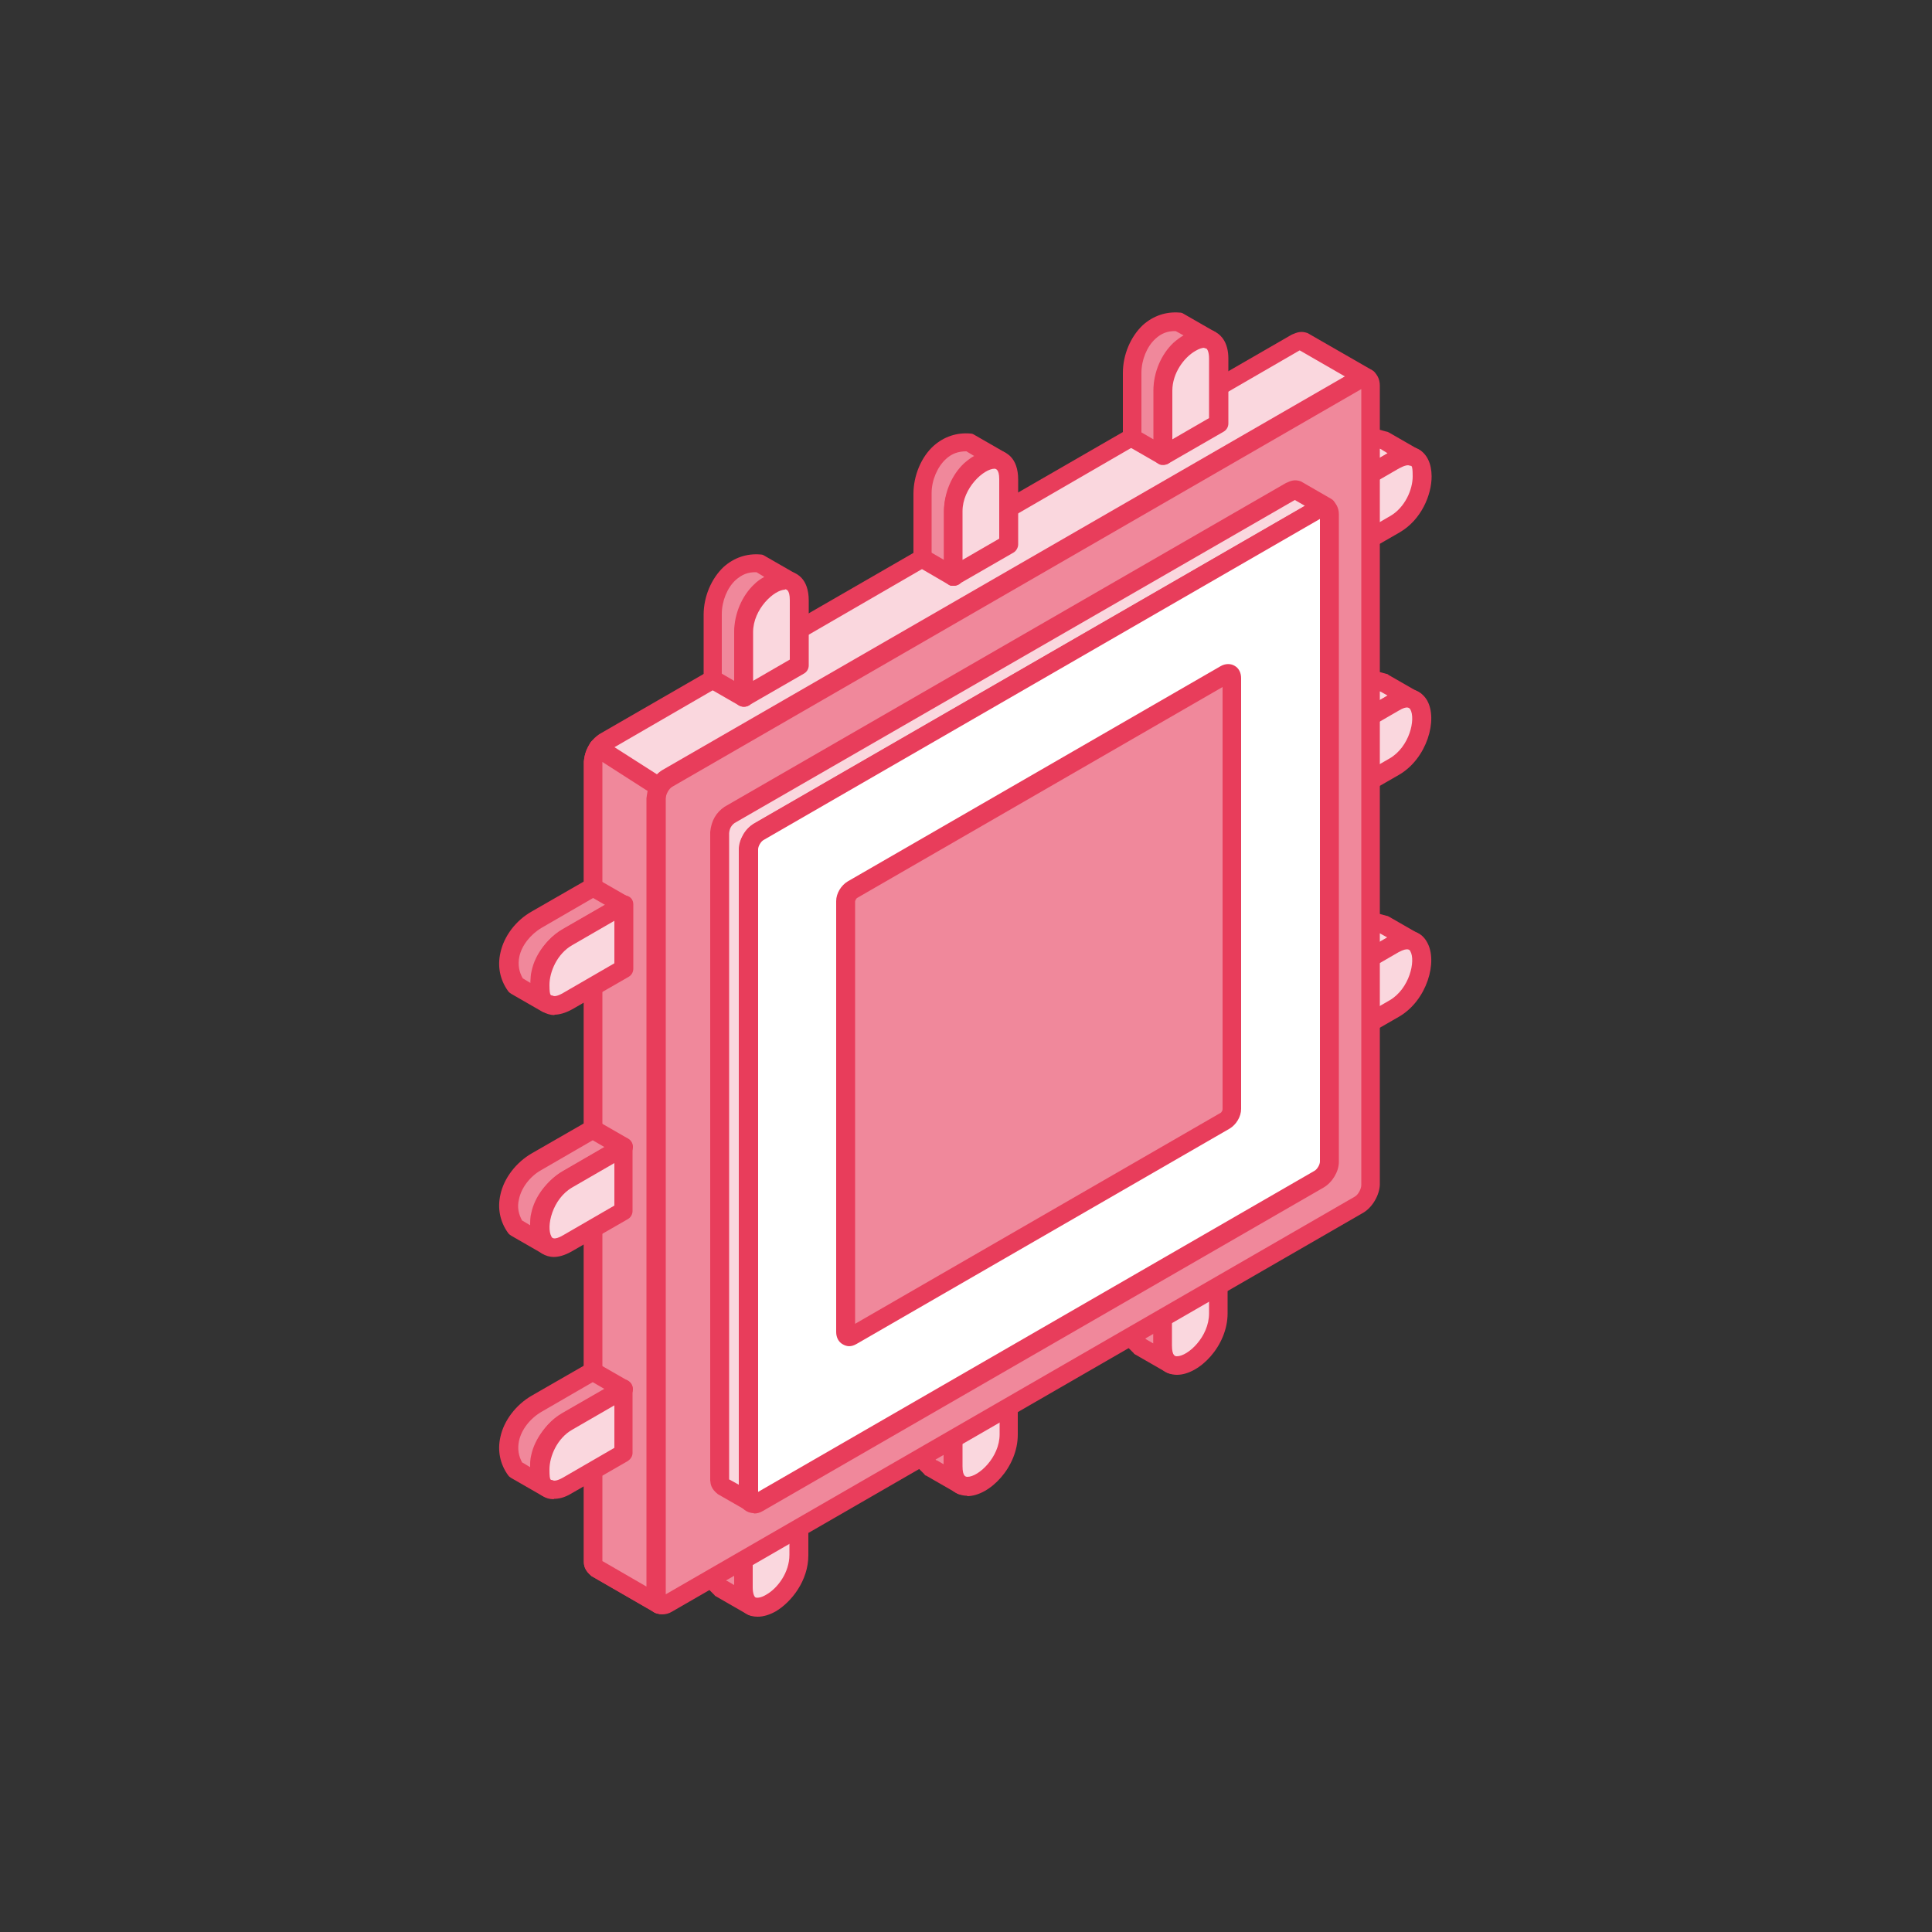 <?xml version="1.0" encoding="UTF-8"?>
<svg id="Ebene_1" xmlns="http://www.w3.org/2000/svg" baseProfile="tiny" version="1.2" viewBox="0 0 500 500">
  <rect x="0" y="0" width="500" height="500" fill="#333333" stroke="none"/>
  <!-- Generator: Adobe Illustrator 30.0.0, SVG Export Plug-In . SVG Version: 2.1.1 Build 123)  -->
  <polygon points="303.1 353.1 295.2 348.5 293.5 346.9 292.9 343.6 292.9 326.8 300.9 331.4 300.9 348.2 301.5 351.5 303.1 353.1" fill="#f0889b" fill-rule="evenodd"/>
  <path d="M296.6,346.6l1.9,1.1v-14.8s-3.2-1.8-3.2-1.8v12.6l.4,2,.9.9h0ZM303.1,355.5c-.4,0-.8-.1-1.2-.3l-8-4.6c-.2-.1-.4-.2-.5-.4l-1.6-1.6c-.4-.3-.6-.8-.7-1.2l-.6-3.2v-17.3c0-.9.4-1.6,1.2-2.1.7-.4,1.6-.4,2.4,0l8,4.6c.8.4,1.2,1.2,1.2,2.1v16.8s.4,2,.4,2l1.1,1.1c.8.9.9,2.2.2,3.2-.5.6-1.2.9-1.9.9Z" fill="#e83d5b" fill-rule="evenodd"/>
  <polygon points="300.9 331.4 292.9 326.8 307.3 318.5 315.3 323.1 300.9 331.4" fill="#a6edf8" fill-rule="evenodd"/>
  <path d="M297.8,326.8l3.1,1.8,9.5-5.5-3.1-1.8-9.5,5.5h0ZM300.9,333.8c-.4,0-.8-.1-1.2-.3l-8-4.6c-.8-.4-1.2-1.2-1.2-2.1s.5-1.6,1.2-2.1l14.4-8.3c.7-.4,1.7-.4,2.4,0l8,4.6c.8.4,1.2,1.2,1.2,2.1s-.5,1.7-1.2,2.1l-14.4,8.3c-.4.2-.8.3-1.2.3Z" fill="#0087ca" fill-rule="evenodd"/>
  <polygon points="248.9 384.4 240.9 379.8 239.3 378.2 238.7 374.9 238.7 358.1 246.6 362.7 246.6 379.5 247.2 382.8 248.9 384.4" fill="#f0889b" fill-rule="evenodd"/>
  <path d="M242.4,377.9l1.9,1.1v-14.8s-3.2-1.8-3.2-1.8v12.6l.4,2.1.9.9h0ZM248.9,386.8c-.4,0-.8-.1-1.2-.3l-8-4.6c-.2,0-.4-.2-.5-.4l-1.6-1.6c-.3-.3-.6-.8-.7-1.3l-.6-3.2v-17.3c0-.9.4-1.6,1.2-2.1.7-.4,1.7-.4,2.4,0l8,4.6c.8.4,1.2,1.2,1.2,2.1v16.8l.4,2,1.1,1.1c.8.9.9,2.2.2,3.2-.5.6-1.2.9-1.9.9Z" fill="#e83d5b" fill-rule="evenodd"/>
  <polygon points="246.6 362.7 238.7 358.1 253 349.8 261 354.4 246.6 362.7" fill="#a6edf8" fill-rule="evenodd"/>
  <path d="M243.5,358.1l3.1,1.8,9.6-5.5-3.1-1.8-9.5,5.5h0ZM246.6,365.1c-.4,0-.8-.1-1.2-.3l-8-4.6c-.8-.4-1.2-1.2-1.2-2.1s.5-1.6,1.2-2.1l14.4-8.3c.7-.4,1.7-.4,2.4,0l8,4.6c.7.4,1.2,1.2,1.2,2.1s-.5,1.7-1.2,2.1l-14.4,8.3c-.4.2-.8.3-1.2.3Z" fill="#0087ca" fill-rule="evenodd"/>
  <polygon points="194.6 415.7 186.7 411.1 185 409.5 184.4 406.2 184.4 389.4 192.4 394 192.4 410.8 193 414 194.6 415.7" fill="#f0889b" fill-rule="evenodd"/>
  <path d="M188.1,409.1l1.9,1.1v-14.8s-3.2-1.8-3.2-1.8v12.6l.4,2.1.9.9h0ZM194.6,418.1c-.4,0-.8-.1-1.2-.3l-8-4.6c-.2-.1-.4-.2-.5-.4l-1.6-1.6c-.3-.4-.6-.8-.7-1.3l-.6-3.3v-17.2c0-.9.4-1.7,1.2-2.1.8-.4,1.7-.4,2.4,0l8,4.6c.7.4,1.2,1.2,1.2,2.1v16.8l.4,2.1,1.1,1.1c.8.9.9,2.2.2,3.2-.5.6-1.2,1-1.9,1Z" fill="#e83d5b" fill-rule="evenodd"/>
  <polygon points="192.4 394 184.4 389.4 198.8 381.1 206.8 385.7 192.4 394" fill="#a6edf8" fill-rule="evenodd"/>
  <path d="M189.3,389.4l3.1,1.8,9.5-5.5-3.1-1.8-9.5,5.5h0ZM192.4,396.4c-.4,0-.8-.1-1.2-.3l-8-4.6c-.7-.4-1.2-1.2-1.2-2.1s.5-1.7,1.2-2.1l14.4-8.3c.7-.4,1.7-.4,2.4,0l8,4.6c.8.5,1.2,1.2,1.2,2.1s-.5,1.7-1.2,2.1l-14.4,8.3c-.4.2-.8.3-1.2.3Z" fill="#0087ca" fill-rule="evenodd"/>
  <path d="M206.8,385.7v16.8c0,11-14.4,19.3-14.4,8.3v-16.8l14.4-8.3Z" fill="#fad7de" fill-rule="evenodd"/>
  <path d="M194.8,395.4v15.4c0,1.6.4,2.4.7,2.6.4.2,1.5.1,2.8-.7,3-1.7,6-5.8,6-10.3v-12.6s-9.5,5.5-9.5,5.5h0ZM196.1,418.4c-1.1,0-2.1-.2-3-.8-1.4-.8-3.1-2.7-3.1-6.8v-16.8c0-.9.4-1.6,1.2-2.1l14.4-8.3c.7-.4,1.7-.4,2.4,0,.7.5,1.2,1.2,1.2,2.1v16.8c0,6.6-4.4,12.1-8.4,14.5-1.6.9-3.2,1.4-4.7,1.4Z" fill="#e83d5b" fill-rule="evenodd"/>
  <path d="M261,354.4v16.8c0,11-14.4,19.3-14.4,8.3v-16.8l14.4-8.3Z" fill="#fad7de" fill-rule="evenodd"/>
  <path d="M249.1,364.1v15.4c0,2.7.9,2.7,1.3,2.7,2.8,0,8.3-5,8.3-11v-12.6l-9.5,5.5h0ZM250.3,387.1c-1.8,0-3.5-.8-4.5-2.1-1-1.3-1.6-3.2-1.6-5.4v-16.8c0-.9.5-1.7,1.2-2.1l14.4-8.3c.7-.4,1.7-.4,2.4,0,.7.4,1.2,1.2,1.2,2.1v16.8c0,8.4-7.3,15.9-13.1,15.9Z" fill="#e83d5b" fill-rule="evenodd"/>
  <path d="M315.3,323.1v16.8c0,11-14.4,19.3-14.4,8.3v-16.8l14.4-8.3Z" fill="#fad7de" fill-rule="evenodd"/>
  <path d="M303.3,332.8v15.4c0,2.8.9,2.8,1.3,2.8h0c2.8,0,8.3-5,8.3-11.1v-12.6l-9.5,5.5h0ZM304.6,355.8h0c-3,0-6.1-2-6.1-7.6v-16.8c0-.8.5-1.6,1.2-2.1l14.4-8.3c.7-.4,1.7-.4,2.4,0,.8.4,1.2,1.2,1.2,2.1v16.8c0,8.4-7.3,15.9-13.1,15.9Z" fill="#e83d5b" fill-rule="evenodd"/>
  <polygon points="346.3 127.5 338.4 122.9 352.9 114.5 356 113.4 358.3 114 366.3 118.6 364 118 360.9 119.1 346.3 127.5" fill="#fad7de" fill-rule="evenodd"/>
  <path d="M343.2,122.9l3.1,1.8,12.8-7.4-1.8-1.1-1.2-.3-2.4.8-10.5,6.1h0ZM346.3,129.9c-.4,0-.8-.1-1.2-.3l-8-4.6c-.8-.4-1.2-1.2-1.2-2.1s.5-1.7,1.2-2.1l14.6-8.4,3.5-1.3c.4-.2.9-.2,1.4,0l2.2.6c.2,0,.4.1.6.2l8,4.6c1.1.6,1.5,1.9,1,3-.5,1.1-1.7,1.7-2.9,1.4l-1.5-.4-2.4.8-14.1,8.2c-.4.2-.8.3-1.2.3Z" fill="#e83d5b" fill-rule="evenodd"/>
  <polygon points="346.3 144.1 338.4 139.5 338.4 122.9 346.3 127.5 346.3 144.1" fill="#a6edf8" fill-rule="evenodd"/>
  <path d="M340.8,138.1l3.1,1.8v-11l-3.1-1.8v11h0ZM346.3,146.5c-.4,0-.8-.1-1.2-.3l-8-4.6c-.8-.4-1.2-1.2-1.2-2.1v-16.6c0-.9.5-1.7,1.2-2.1.7-.4,1.7-.4,2.4,0l8,4.6c.8.4,1.2,1.2,1.2,2.1v16.6c0,.9-.5,1.7-1.2,2.1-.4.2-.8.3-1.2.3Z" fill="#0087ca" fill-rule="evenodd"/>
  <polygon points="346.3 190.2 338.3 185.6 352.9 177.2 356 176.1 358.3 176.7 366.2 181.3 364 180.7 360.9 181.8 346.3 190.2" fill="#fad7de" fill-rule="evenodd"/>
  <path d="M343.2,185.6l3.1,1.8,12.8-7.4-1.8-1-1.2-.3-2.4.8-10.5,6.1h0ZM346.3,192.6c-.4,0-.8-.1-1.2-.3l-8-4.6c-.8-.4-1.2-1.2-1.2-2.1s.5-1.7,1.2-2.1l14.6-8.4,3.5-1.3c.5-.2,1-.2,1.4,0l2.2.6c.2,0,.4.1.6.3l8,4.6c1.1.6,1.5,1.9,1,3-.5,1.1-1.7,1.7-2.9,1.4l-1.5-.4-2.4.8-14.1,8.2c-.4.2-.8.3-1.2.3Z" fill="#e83d5b" fill-rule="evenodd"/>
  <polygon points="346.3 206.8 338.3 202.1 338.3 185.6 346.3 190.2 346.3 206.8" fill="#a6edf8" fill-rule="evenodd"/>
  <path d="M340.8,200.8l3.1,1.8v-11l-3.1-1.8v11h0ZM346.3,209.2c-.4,0-.8-.1-1.2-.3l-8-4.6c-.7-.4-1.2-1.2-1.2-2.1v-16.6c0-.9.5-1.7,1.2-2.1.7-.4,1.6-.4,2.4,0l8,4.6c.8.4,1.2,1.2,1.2,2.1v16.6c0,.9-.5,1.7-1.2,2.1-.4.2-.8.3-1.2.3Z" fill="#0087ca" fill-rule="evenodd"/>
  <polygon points="346.3 252.8 338.3 248.2 352.9 239.8 356 238.7 358.2 239.3 366.2 243.9 364 243.3 360.9 244.4 346.3 252.8" fill="#fad7de" fill-rule="evenodd"/>
  <path d="M343.1,248.2l3.1,1.8,12.8-7.4-1.8-1-1.2-.3-2.4.8-10.5,6.1h0ZM346.3,255.2c-.4,0-.8-.1-1.2-.3l-8-4.6c-.7-.4-1.2-1.2-1.2-2.1s.5-1.7,1.2-2.1l14.6-8.4,3.5-1.3c.5-.1,1-.2,1.4,0l2.2.6c.2,0,.4.1.6.2l8,4.6c1.1.6,1.5,1.9,1,3-.5,1.1-1.7,1.7-2.9,1.4l-1.5-.4-2.4.8-14.1,8.2c-.4.2-.8.3-1.2.3Z" fill="#e83d5b" fill-rule="evenodd"/>
  <polygon points="346.3 269.4 338.3 264.8 338.3 248.2 346.3 252.8 346.3 269.4" fill="#a6edf8" fill-rule="evenodd"/>
  <path d="M340.8,263.4l3.1,1.8v-11l-3.1-1.8v11h0ZM346.3,271.8c-.4,0-.8-.1-1.2-.3l-8-4.6c-.8-.4-1.2-1.2-1.2-2.1v-16.6c0-.9.5-1.7,1.2-2.1.8-.4,1.7-.4,2.4,0l8,4.6c.7.4,1.2,1.2,1.2,2.1v16.6c0,.9-.5,1.7-1.2,2.1-.4.2-.8.3-1.2.3Z" fill="#0087ca" fill-rule="evenodd"/>
  <path d="M346.3,252.8l14.6-8.4c9.5-5.5,9.5,11.1,0,16.6l-14.6,8.4v-16.6Z" fill="#fad7de" fill-rule="evenodd"/>
  <path d="M348.7,254.2v11l10.9-6.3c5.2-3,6.8-10.3,5.4-12.7-.1-.3-.6-1.1-3,.2l-13.3,7.7h0ZM346.3,271.8c-.4,0-.8-.1-1.2-.3-.8-.4-1.2-1.2-1.2-2.1v-16.6c0-.8.5-1.7,1.2-2.1l14.6-8.4c4.8-2.8,8.2-1.1,9.6,1.5,2.9,5,0,15.1-7.2,19.3l-14.6,8.4c-.4.2-.8.3-1.2.3Z" fill="#e83d5b" fill-rule="evenodd"/>
  <path d="M346.3,190.2l14.6-8.4c9.5-5.5,9.5,11.1,0,16.6l-14.6,8.4v-16.6Z" fill="#fad7de" fill-rule="evenodd"/>
  <path d="M348.7,191.6v11s10.9-6.3,10.9-6.3c5.2-3,6.8-10.2,5.4-12.7-.2-.3-.7-1.1-3,.3l-13.3,7.7h0ZM346.3,209.2c-.4,0-.8-.1-1.2-.3-.7-.4-1.2-1.2-1.2-2.1v-16.6c0-.9.5-1.7,1.2-2.1l14.6-8.4c4.8-2.8,8.1-1,9.6,1.5,2.9,5,0,15.1-7.2,19.3l-14.6,8.4c-.4.2-.8.3-1.2.3Z" fill="#e83d5b" fill-rule="evenodd"/>
  <path d="M346.3,127.5l14.6-8.4c9.5-5.5,9.5,11.1,0,16.6l-14.6,8.4v-16.6Z" fill="#fad7de" fill-rule="evenodd"/>
  <path d="M348.8,128.9v11l10.9-6.3c3.9-2.2,5.9-6.9,5.9-10.3s-.4-2.6-.8-2.8c-.4-.2-1.2-.1-2.7.7l-13.3,7.7h0ZM346.3,146.5c-.4,0-.8-.1-1.2-.3-.8-.4-1.2-1.2-1.2-2.1v-16.6c0-.9.5-1.6,1.2-2.1l14.6-8.4c3.6-2.1,6-1.5,7.5-.7,2.1,1.2,3.3,3.7,3.3,7,0,4.7-2.6,11.2-8.3,14.5l-14.6,8.4c-.4.2-.8.3-1.2.3Z" fill="#e83d5b" fill-rule="evenodd"/>
  <path d="M353.8,98l-16.3-9.4c-.9-.3-1.2-.2-2.1.2l-179.1,103.3c-.8.5-1.1.8-1.6,1.5-.8,1.3-1.2,2-1.3,3.5v206.8c0,.9,0,1.3.8,1.9l16.3,9.4c-.7-.6-.8-1-.9-1.9v-206.8c.2-1.2.4-1.8.9-2.9.7-1,1.1-1.5,2.1-2.2l179.1-103.3c.8-.4,1.2-.5,2.1-.2Z" fill="#fad7de" fill-rule="evenodd"/>
  <path d="M336.3,90.7l-178.7,103.5c-.4.3-.5.4-1,1-.5.8-.7,1.2-.7,2.2v206.6c0,0,11.4,6.6,11.4,6.6v-204c.2-1.8.5-2.6,1.2-4,1-1.5,1.5-2.2,2.9-3.1l176.8-102-11.8-6.8h0ZM170.6,417.6c-.4,0-.8-.1-1.2-.3l-16.3-9.4c-1.8-1.5-2-2.7-2-3.8v-207c.2-2.2.8-3.4,1.7-4.9.8-1,1.3-1.5,2.3-2.2l179.2-103.4c1.4-.6,2.4-1,4.1-.4l16.7,9.6c1.1.6,1.5,2,1,3.1-.5,1.2-1.8,1.7-3,1.3l.8-2.3-1,2.2-178.9,103.3c-.6.4-.7.6-1.3,1.4-.3.6-.4.9-.5,1.8v206.6c.9.8,1.1,2.2.4,3.3-.5.7-1.2,1.1-2,1.1Z" fill="#e83d5b" fill-rule="evenodd"/>
  <path d="M354.6,306.7V99.9c0-1.9-1.3-2.6-2.8-1.7l-179.1,103.3c-1.6.9-2.9,3.2-2.9,5.1v206.8c0,1.9,1.2,2.6,2.9,1.7l179-103.3c1.6-.9,2.9-3.2,2.9-5.1Z" fill="#f0889b" fill-rule="evenodd"/>
  <path d="M352.3,100.7l-178.3,102.9c-.9.5-1.7,2-1.7,3v206c0,0,178.3-102.9,178.3-102.9.9-.5,1.7-2,1.7-3h0V100.7h0ZM171.3,417.8c-.7,0-1.4-.2-2-.5-1.3-.8-2.1-2.2-2.1-4v-206.8c0-2.7,1.9-5.8,4.2-7.2l179.1-103.3c1.5-.9,3.2-1,4.5-.2,1.3.8,2.1,2.2,2.1,4v206.8c-.1,2.7-1.9,5.8-4.2,7.2l-179,103.3c-.8.5-1.7.7-2.5.7Z" fill="#e83d5b" fill-rule="evenodd"/>
  <path d="M192.5,180.4l-8-4.6v-16.8c0-6.4,4.5-13.9,12.1-13.2l8,4.6c-7.6-.7-12.1,6.7-12.1,13.2v16.8Z" fill="#f0889b" fill-rule="evenodd"/>
  <path d="M186.9,174.4l3.1,1.8v-12.6c0-4.7,2-9.4,5.2-12.4.8-.8,1.7-1.4,2.6-1.9l-2-1.2c-2.2-.1-3.8.6-5.4,2-2.2,2-3.6,5.5-3.6,8.8v15.4h0ZM192.5,182.9c-.4,0-.8-.1-1.2-.3l-8-4.6c-.7-.4-1.2-1.2-1.2-2.1v-16.8c0-4.7,2-9.4,5.2-12.4,2.7-2.4,6-3.5,9.5-3.2.4,0,.7.1,1,.3l8,4.6c1,.6,1.4,1.7,1.1,2.8-.4,1.1-1.3,1.8-2.5,1.7-2.2-.2-4.2.5-5.8,2-2.2,2-3.6,5.5-3.6,8.8v16.8c0,.9-.5,1.7-1.2,2.1-.4.2-.8.3-1.2.3Z" fill="#e83d5b" fill-rule="evenodd"/>
  <path d="M192.5,180.4v-16.8c0-11,14.4-19.3,14.4-8.3v16.8l-14.4,8.3Z" fill="#fad7de" fill-rule="evenodd"/>
  <path d="M203.2,152.6c-2.8,0-8.3,5-8.3,11v12.6l9.5-5.5v-15.4c0-2.8-1-2.8-1.3-2.8h0ZM192.5,182.9c-.4,0-.8-.1-1.2-.3-.7-.4-1.2-1.2-1.2-2.1v-16.8c0-8.4,7.3-15.9,13.1-15.9h0c3,0,6.1,2,6.1,7.6v16.8c0,.9-.5,1.7-1.2,2.1l-14.4,8.3c-.4.2-.8.3-1.2.3Z" fill="#e83d5b" fill-rule="evenodd"/>
  <path d="M343.2,131.4l-7.5-4.3c-.8-.3-1.1-.2-1.8.2l-145.1,83.7c-1.6,1.1-2.4,2.5-2.6,4.5v167.5c0,.8,0,1.2.7,1.7l7.5,4.3c-.7-.5-.7-.9-.8-1.7v-167.5c.2-2,1.1-3.4,2.7-4.5l145.1-83.7c.7-.4,1.1-.5,1.8-.2Z" fill="#fad7de" fill-rule="evenodd"/>
  <path d="M188.6,382.8l2.7,1.5v-164.6c.3-2.9,1.5-5,3.7-6.5l142.7-82.3-2.6-1.5-145,83.6c-.8.6-1.3,1.4-1.4,2.6v167.2h0ZM194.6,391.4c-.5,0-.9-.1-1.3-.4l-7.5-4.3c-1.8-1.4-1.9-2.6-2-3.6v-167.8c.3-2.9,1.5-5,3.7-6.5l145.3-83.8c1.3-.6,2.3-1,3.9-.4l7.8,4.5c1.1.6,1.5,2,1,3.1-.5,1.2-1.9,1.7-3,1.2l.9-2.3-.9,2.2-144.8,83.7c-.8.6-1.3,1.4-1.4,2.6v167.3c.9.8,1,2.1.3,3.1-.4.7-1.2,1-1.9,1Z" fill="#e83d5b" fill-rule="evenodd"/>
  <path d="M341.4,131.6l-145.1,83.7c-1.4.8-2.6,2.8-2.6,4.5v167.5c0,1.7,1.1,2.3,2.5,1.5l145.1-83.7c1.4-.8,2.6-2.8,2.6-4.5v-167.6c0-1.7-1.1-2.3-2.5-1.5Z" fill="#fff" fill-rule="evenodd"/>
  <path d="M341.4,131.6h0,0ZM341.6,134.3l-144,83.1c-.7.4-1.4,1.6-1.4,2.4v166.3c0,0,144-83.1,144-83.1.7-.4,1.4-1.6,1.4-2.4v-166.4h0ZM195.1,391.6c-.7,0-1.3-.2-1.9-.5-1.3-.7-2-2.1-2-3.8v-167.5c0-2.5,1.7-5.4,3.9-6.6l145.1-83.7c1.4-.8,3-.9,4.3-.2,1.2.7,2,2.1,2,3.8v167.6c0,2.5-1.7,5.3-3.9,6.6l-145.1,83.7c-.8.5-1.6.7-2.4.7Z" fill="#e83d5b" fill-rule="evenodd"/>
  <path d="M317.1,174.6l-96.5,55.7c-.9.6-1.7,1.9-1.7,3v111.5c0,1.1.7,1.5,1.7,1l96.5-55.7c.9-.6,1.7-1.9,1.7-3v-111.5c0-1.1-.7-1.5-1.7-1Z" fill="#f0889b" fill-rule="evenodd"/>
  <path d="M318.3,176.7h0,0ZM316.4,177.8l-94.6,54.6c-.2.1-.5.7-.5.9v109.3s94.6-54.6,94.6-54.6c.2-.1.5-.6.5-.9v-109.3h0ZM219.8,348.4c-.6,0-1.2-.2-1.7-.5-1.1-.6-1.7-1.8-1.7-3.2v-111.5c0-2,1.3-4.1,3-5.1l96.5-55.7h0c1.2-.7,2.6-.7,3.6-.1,1.1.6,1.7,1.8,1.7,3.2v111.5c0,2-1.3,4.1-3,5.1l-96.5,55.7c-.7.4-1.3.6-2,.6Z" fill="#e83d5b" fill-rule="evenodd"/>
  <path d="M154.8,193.6c-.8,1.3-1.2,2-1.3,3.5v206.8c0,.9,0,1.3.8,1.9l16.3,9.4c-.7-.6-.8-1-.9-1.9v-206.8c.2-1.2.4-1.8.9-2.9l-15.9-10.1Z" fill="#f0889b" fill-rule="evenodd"/>
  <path d="M155.9,197.2c0,0,0,.1,0,.2v206.6c0,0,11.4,6.6,11.4,6.6v-204c.1-.8.2-1.4.3-1.9l-11.7-7.5h0ZM170.6,417.6c-.4,0-.8-.1-1.2-.3l-16.3-9.4c-1.8-1.5-2-2.7-2-3.8v-207c.2-2.2.8-3.4,1.7-4.9.7-1.1,2.2-1.4,3.3-.7l15.8,10.1c1.1.7,1.4,2,.9,3.1-.5.9-.5,1.1-.6,2v206.6c.9.8,1.1,2.2.4,3.3-.5.7-1.2,1.1-2,1.1Z" fill="#e83d5b" fill-rule="evenodd"/>
  <path d="M141.5,385l-8-4.6c-4.4-6.2-.3-13.8,5.4-17.1l14.6-8.4,8,4.6-14.6,8.4c-5.6,3.3-9.8,10.8-5.4,17.1Z" fill="#f0889b" fill-rule="evenodd"/>
  <path d="M135.2,378.5l2,1.2c0-1.1,0-2.1.3-3.2.9-4.2,4.1-8.4,8.1-10.7l10.9-6.3-3.1-1.8-13.3,7.7c-2.9,1.7-5.2,4.6-5.8,7.6-.4,2-.1,3.9.9,5.6h0ZM141.5,387.4c-.4,0-.8-.1-1.2-.3l-8-4.6c-.3-.2-.6-.4-.8-.7-2.1-2.9-2.8-6.4-2-9.9.9-4.3,4.1-8.4,8.1-10.7l14.6-8.4c.8-.4,1.7-.4,2.4,0l8,4.6c.7.4,1.2,1.2,1.2,2.1s-.5,1.7-1.2,2.1l-14.6,8.4c-2.9,1.7-5.2,4.6-5.8,7.6-.5,2.2,0,4.2,1.2,6,.7.9.6,2.2-.2,3-.5.5-1.1.8-1.8.8Z" fill="#e83d5b" fill-rule="evenodd"/>
  <path d="M141.5,322.3l-8-4.6c-4.4-6.2-.3-13.8,5.4-17.1l14.6-8.4,8,4.6-14.6,8.4c-5.6,3.3-9.8,10.8-5.4,17.1Z" fill="#f0889b" fill-rule="evenodd"/>
  <path d="M135.2,315.9l2,1.2c0-1,0-2.1.3-3.2.9-4.3,4.1-8.4,8.1-10.7l10.9-6.3-3.1-1.8-13.3,7.7c-2.9,1.6-5.2,4.6-5.8,7.6-.5,2-.1,3.9.9,5.6h0ZM141.5,324.7c-.4,0-.8-.1-1.2-.3l-8-4.6c-.3-.2-.6-.4-.8-.7-2.1-2.9-2.8-6.4-2-9.9.9-4.3,4.1-8.4,8.1-10.7l14.6-8.4c.8-.4,1.7-.4,2.4,0l8,4.6c.7.4,1.2,1.2,1.2,2.1s-.5,1.7-1.2,2.1l-14.6,8.4c-2.9,1.7-5.2,4.6-5.8,7.6-.5,2.2,0,4.2,1.2,6,.7.9.6,2.2-.2,3-.5.5-1.1.8-1.8.8Z" fill="#e83d5b" fill-rule="evenodd"/>
  <path d="M141.5,259.7l-8-4.6c-4.4-6.2-.3-13.8,5.4-17.1l14.6-8.4,8,4.6-14.6,8.4c-5.6,3.3-9.8,10.8-5.4,17.1Z" fill="#f0889b" fill-rule="evenodd"/>
  <path d="M135.3,253.2l2,1.2c0-1,0-2.1.3-3.2.9-4.3,4.1-8.4,8.1-10.7l10.9-6.3-3.1-1.8-13.3,7.7c-2.9,1.7-5.2,4.6-5.8,7.5-.4,2-.1,3.9.9,5.6h0ZM141.5,262.1c-.4,0-.8-.1-1.2-.3l-8-4.6c-.3-.2-.6-.4-.8-.7-2.1-2.9-2.8-6.4-2-9.9.9-4.3,4-8.4,8.1-10.7l14.6-8.4c.7-.4,1.6-.4,2.4,0l8,4.6c.8.4,1.2,1.2,1.2,2.1s-.5,1.7-1.2,2.1l-14.6,8.4c-2.9,1.7-5.2,4.6-5.8,7.6-.5,2.2,0,4.2,1.2,6,.6.9.6,2.2-.2,3-.5.5-1.1.8-1.8.8Z" fill="#e83d5b" fill-rule="evenodd"/>
  <path d="M161.4,250.8l-14.6,8.4c-9.5,5.5-9.5-11.1,0-16.6l14.6-8.4v16.6Z" fill="#fad7de" fill-rule="evenodd"/>
  <path d="M161.4,250.8h0,0ZM159,238.3l-10.9,6.3c-3.9,2.2-5.9,6.9-5.9,10.3s.5,2.5.9,2.8c.4.2,1.2.1,2.6-.7l13.3-7.7v-11h0ZM143.5,262.7c-1.2,0-2.2-.4-2.9-.8-2.1-1.2-3.3-3.7-3.3-7,0-4.7,2.6-11.2,8.4-14.5l14.6-8.4c.7-.4,1.6-.4,2.4,0,.8.4,1.2,1.2,1.2,2.1v16.6c0,.9-.5,1.7-1.2,2.1l-14.6,8.4c-1.8,1-3.4,1.4-4.6,1.4Z" fill="#e83d5b" fill-rule="evenodd"/>
  <path d="M161.4,313.4l-14.6,8.4c-9.5,5.5-9.5-11.1,0-16.6l14.6-8.4v16.6Z" fill="#fad7de" fill-rule="evenodd"/>
  <path d="M161.4,313.4h0,0ZM159,301l-10.9,6.3c-5.2,3-6.8,10.2-5.4,12.7.1.3.6,1.1,3-.3l13.3-7.7v-11h0ZM143.4,325.3c-2.4,0-4.1-1.3-5-2.9-2.9-5,0-15.1,7.2-19.3l14.5-8.4c.8-.4,1.7-.4,2.4,0,.7.4,1.2,1.2,1.2,2.1v16.6c0,.9-.5,1.7-1.2,2.1l-14.6,8.4c-1.8,1-3.3,1.4-4.6,1.4Z" fill="#e83d5b" fill-rule="evenodd"/>
  <path d="M161.4,376.1l-14.6,8.4c-9.5,5.5-9.5-11.1,0-16.6l14.6-8.4v16.6Z" fill="#fad7de" fill-rule="evenodd"/>
  <path d="M161.4,376.1h0,0ZM159,363.7l-10.9,6.3c-3.9,2.2-5.9,6.9-5.9,10.3s.4,2.5.9,2.8c.3.2,1.2.1,2.6-.7l13.3-7.7v-11h0ZM143.4,388c-1.2,0-2.2-.3-2.9-.8-2.1-1.2-3.3-3.7-3.3-7,0-4.7,2.6-11.2,8.3-14.5l14.6-8.4c.8-.4,1.7-.4,2.4,0,.7.4,1.2,1.2,1.2,2.1v16.6c0,.9-.5,1.6-1.2,2.1l-14.6,8.4c-1.8,1.1-3.3,1.4-4.6,1.4Z" fill="#e83d5b" fill-rule="evenodd"/>
  <path d="M301,117.9l-8-4.6v-16.8c0-6.4,4.5-13.9,12.1-13.2l8,4.6c-7.6-.7-12.1,6.7-12.1,13.2v16.8Z" fill="#f0889b" fill-rule="evenodd"/>
  <path d="M295.4,111.9l3.1,1.8v-12.6c0-4.7,2-9.4,5.2-12.4.8-.7,1.7-1.4,2.6-1.9l-2-1.1c-2.1-.1-3.8.6-5.3,2-2.2,2-3.6,5.5-3.6,8.8v15.4h0ZM301,120.3c-.4,0-.8,0-1.2-.3l-8-4.6c-.7-.4-1.2-1.2-1.2-2.1v-16.8c0-4.7,2-9.4,5.2-12.4,2.7-2.4,6-3.5,9.5-3.2.4,0,.7.1,1,.3l8,4.6c1,.6,1.5,1.7,1.1,2.8-.3,1.1-1.4,1.8-2.5,1.7-2.2-.2-4.2.5-5.8,2-2.2,2-3.6,5.5-3.6,8.8v16.8c0,.9-.5,1.7-1.2,2.1-.4.2-.8.3-1.2.3Z" fill="#e83d5b" fill-rule="evenodd"/>
  <path d="M301,117.9v-16.8c0-11,14.4-19.3,14.4-8.3v16.8l-14.4,8.3Z" fill="#fad7de" fill-rule="evenodd"/>
  <path d="M311.7,90c-.5,0-1.3.2-2.3.8-3,1.7-6,5.8-6,10.3v12.6s9.5-5.5,9.5-5.5v-15.4c0-1.6-.4-2.4-.7-2.6-.1,0-.3-.1-.5-.1h0ZM301,120.3c-.4,0-.8,0-1.2-.3-.8-.4-1.2-1.2-1.2-2.1v-16.8c0-6.6,4.4-12.1,8.4-14.5,2.8-1.6,5.6-1.9,7.7-.6,1.4.8,3.2,2.7,3.2,6.8v16.8c0,.9-.5,1.7-1.2,2.1l-14.4,8.3c-.4.2-.8.3-1.2.3Z" fill="#e83d5b" fill-rule="evenodd"/>
  <path d="M246.7,149.1l-7.9-4.6v-16.8c0-6.4,4.5-13.9,12.1-13.2l8,4.6c-7.6-.7-12.1,6.6-12.1,13.2v16.8Z" fill="#f0889b" fill-rule="evenodd"/>
  <path d="M241.2,143.1l3.1,1.8v-12.6c0-4.7,2-9.4,5.2-12.4.8-.7,1.7-1.4,2.6-1.9l-2-1.2c-2.1,0-3.8.6-5.3,2-2.2,2-3.7,5.5-3.7,8.8v15.4h0ZM246.7,151.6c-.4,0-.8,0-1.2-.3l-7.9-4.6c-.8-.4-1.2-1.2-1.2-2.1v-16.8c0-4.7,2-9.5,5.2-12.4,2.7-2.4,6-3.5,9.5-3.2.4,0,.7.1,1,.3l8,4.6c1,.6,1.4,1.7,1.1,2.8-.4,1.1-1.3,1.8-2.5,1.7-2.2-.2-4.2.5-5.8,2-2.2,2-3.6,5.5-3.6,8.8v16.8c0,.9-.5,1.7-1.2,2.1-.4.2-.8.3-1.2.3Z" fill="#e83d5b" fill-rule="evenodd"/>
  <path d="M246.7,149.1v-16.8c0-11,14.4-19.3,14.4-8.3v16.8l-14.4,8.3Z" fill="#fad7de" fill-rule="evenodd"/>
  <path d="M257.4,121.3c-2.8,0-8.3,5-8.3,11v12.6l9.5-5.5v-15.4c0-2.7-1-2.7-1.3-2.7h0ZM246.7,151.6c-.4,0-.8,0-1.2-.3-.7-.4-1.2-1.2-1.2-2.1v-16.8c0-8.4,7.3-15.9,13.1-15.9h0c3,0,6.1,2,6.1,7.6v16.8c0,.8-.5,1.7-1.2,2.1l-14.4,8.3c-.4.2-.8.3-1.2.3Z" fill="#e83d5b" fill-rule="evenodd"/>
</svg>